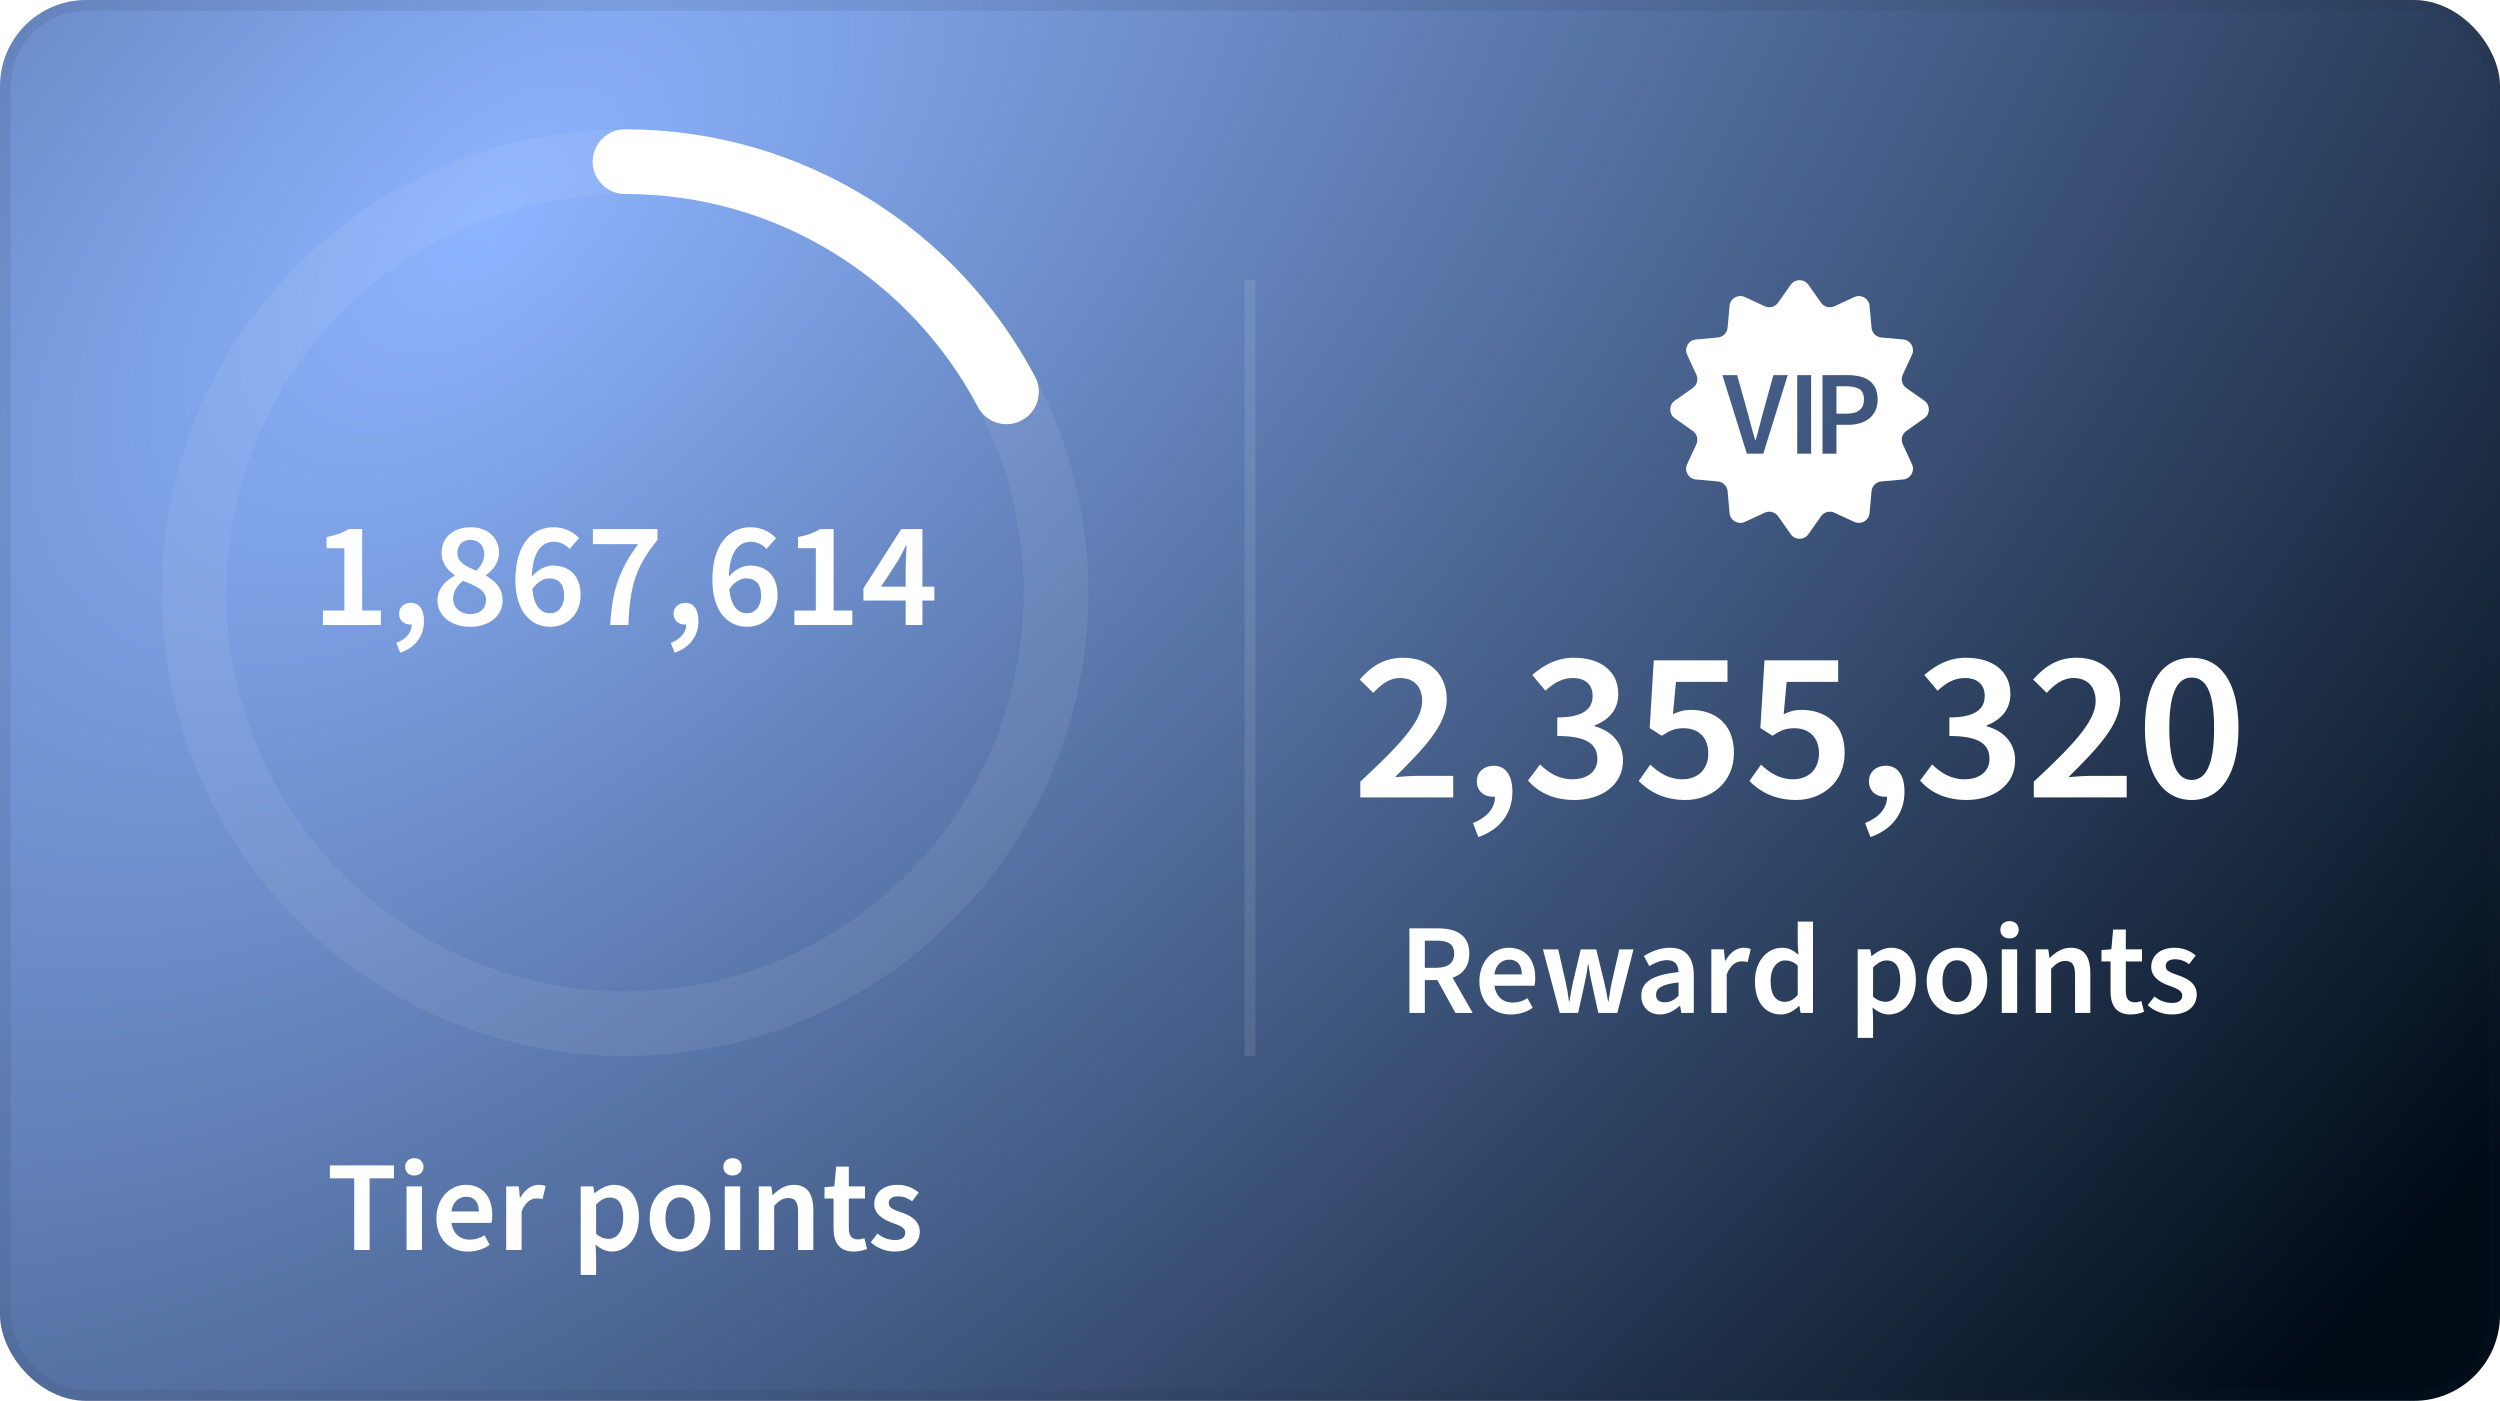 <svg width="232" height="130" viewBox="0 0 232 130" fill="none" xmlns="http://www.w3.org/2000/svg">
<rect x="232" y="130" width="232" height="130" rx="8" transform="rotate(-180 232 130)" fill="url(#paint0_radial_753_2467)"/>
<rect x="231.5" y="129.5" width="231" height="129" rx="7.5" transform="rotate(-180 231.5 129.5)" stroke="#252842" stroke-opacity="0.1"/>
<g filter="url(#filter0_i_753_2467)">
<circle opacity="0.07" cx="58" cy="54" r="40" stroke="white" stroke-width="6"/>
<path d="M58 14C73.362 14 86.701 22.66 93.402 35.364" stroke="white" stroke-width="6" stroke-linecap="round"/>
</g>
<g filter="url(#filter1_d_753_2467)">
<path d="M32.871 115V108.352H30.615V107.152H36.555V108.352H34.299V115H32.871ZM37.729 115V109.096H39.157V115H37.729ZM38.449 108.088C37.945 108.088 37.597 107.764 37.597 107.284C37.597 106.804 37.945 106.48 38.449 106.48C38.953 106.48 39.301 106.804 39.301 107.284C39.301 107.764 38.953 108.088 38.449 108.088ZM43.402 115.144C41.77 115.144 40.498 114.016 40.498 112.048C40.498 110.128 41.842 108.952 43.222 108.952C44.818 108.952 45.682 110.104 45.682 111.76C45.682 112.048 45.658 112.264 45.61 112.48H41.89C42.034 113.464 42.658 114.04 43.594 114.04C44.098 114.04 44.554 113.896 44.962 113.632L45.442 114.52C44.89 114.928 44.17 115.144 43.402 115.144ZM41.89 111.424H44.434C44.434 110.56 44.026 110.056 43.258 110.056C42.586 110.056 42.01 110.536 41.89 111.424ZM46.975 115V109.096H48.139L48.247 110.152H48.283C48.715 109.384 49.339 108.952 49.963 108.952C50.263 108.952 50.455 109 50.635 109.072L50.347 110.284C50.167 110.236 50.023 110.212 49.783 110.212C49.315 110.212 48.751 110.524 48.403 111.424V115H46.975ZM53.889 117.316V109.096H55.053L55.161 109.72H55.197C55.701 109.3 56.325 108.952 56.973 108.952C58.437 108.952 59.289 110.14 59.289 111.964C59.289 113.98 58.089 115.144 56.781 115.144C56.253 115.144 55.737 114.904 55.269 114.496L55.317 115.48V117.316H53.889ZM56.469 113.968C57.237 113.968 57.837 113.296 57.837 111.976C57.837 110.812 57.453 110.128 56.577 110.128C56.157 110.128 55.761 110.332 55.317 110.776V113.5C55.725 113.848 56.133 113.968 56.469 113.968ZM63.111 115.144C61.635 115.144 60.291 114.016 60.291 112.06C60.291 110.092 61.635 108.952 63.111 108.952C64.575 108.952 65.918 110.092 65.918 112.06C65.918 114.016 64.575 115.144 63.111 115.144ZM63.111 113.992C63.962 113.992 64.466 113.224 64.466 112.06C64.466 110.884 63.962 110.116 63.111 110.116C62.258 110.116 61.755 110.884 61.755 112.06C61.755 113.224 62.258 113.992 63.111 113.992ZM67.26 115V109.096H68.689V115H67.26ZM67.981 108.088C67.477 108.088 67.129 107.764 67.129 107.284C67.129 106.804 67.477 106.48 67.981 106.48C68.484 106.48 68.832 106.804 68.832 107.284C68.832 107.764 68.484 108.088 67.981 108.088ZM70.413 115V109.096H71.577L71.685 109.888H71.721C72.249 109.384 72.849 108.952 73.653 108.952C74.925 108.952 75.477 109.816 75.477 111.304V115H74.061V111.484C74.061 110.524 73.785 110.176 73.161 110.176C72.645 110.176 72.309 110.416 71.841 110.896V115H70.413ZM79.239 115.144C77.859 115.144 77.355 114.28 77.355 112.996V110.224H76.515V109.168L77.427 109.096L77.595 107.26H78.771V109.096H80.271V110.224H78.771V112.996C78.771 113.68 79.047 114.016 79.599 114.016C79.803 114.016 80.007 113.98 80.211 113.896L80.463 114.892C80.151 115.036 79.719 115.144 79.239 115.144ZM83.038 115.144C82.222 115.144 81.382 114.832 80.806 114.28L81.43 113.476C81.946 113.896 82.486 114.076 83.086 114.076C83.71 114.076 84.01 113.788 84.01 113.392C84.01 112.9 83.434 112.708 82.774 112.468C81.922 112.156 81.13 111.664 81.13 110.728C81.13 109.696 81.97 108.952 83.29 108.952C84.094 108.952 84.778 109.252 85.258 109.672L84.646 110.476C84.226 110.164 83.794 110.02 83.326 110.02C82.738 110.02 82.474 110.308 82.474 110.656C82.474 111.088 82.894 111.256 83.638 111.508C84.55 111.82 85.354 112.288 85.354 113.308C85.354 114.328 84.538 115.144 83.038 115.144Z" fill="white"/>
</g>
<path fill-rule="evenodd" clip-rule="evenodd" d="M167.817 26.424C167.419 25.859 166.581 25.859 166.182 26.424L165.008 28.091C164.73 28.486 164.209 28.625 163.771 28.423L161.92 27.566C161.293 27.276 160.566 27.695 160.504 28.384L160.321 30.414C160.277 30.895 159.896 31.277 159.415 31.32L157.384 31.504C156.695 31.566 156.276 32.292 156.567 32.92L157.423 34.77C157.626 35.209 157.486 35.729 157.091 36.008L155.425 37.182C154.859 37.58 154.859 38.419 155.425 38.817L157.091 39.991C157.486 40.269 157.626 40.79 157.423 41.229L156.567 43.079C156.276 43.707 156.695 44.433 157.384 44.495L159.415 44.678C159.896 44.722 160.277 45.103 160.321 45.584L160.504 47.615C160.566 48.304 161.293 48.723 161.92 48.433L163.771 47.576C164.209 47.373 164.73 47.513 165.008 47.908L166.182 49.575C166.581 50.14 167.419 50.14 167.817 49.575L168.992 47.908C169.27 47.513 169.791 47.373 170.229 47.576L172.08 48.433C172.707 48.723 173.433 48.304 173.496 47.615L173.679 45.584C173.722 45.103 174.104 44.722 174.585 44.678L176.616 44.495C177.305 44.433 177.724 43.707 177.433 43.079L176.577 41.229C176.374 40.79 176.513 40.269 176.908 39.991L178.575 38.817C179.141 38.419 179.141 37.58 178.575 37.182L176.908 36.008C176.513 35.729 176.374 35.209 176.577 34.77L177.433 32.92C177.724 32.292 177.305 31.566 176.616 31.504L174.585 31.32C174.104 31.277 173.722 30.895 173.679 30.414L173.496 28.384C173.433 27.695 172.707 27.276 172.08 27.566L170.229 28.423C169.791 28.625 169.27 28.486 168.992 28.091L167.817 26.424ZM169.129 34.81V42.099H170.422V39.424H171.469C171.863 39.424 172.227 39.38 172.561 39.29C172.903 39.194 173.196 39.049 173.442 38.856C173.694 38.655 173.891 38.406 174.032 38.109C174.173 37.812 174.244 37.463 174.244 37.062C174.244 36.638 174.173 36.285 174.032 36.003C173.891 35.713 173.694 35.479 173.442 35.301C173.189 35.123 172.888 34.996 172.539 34.922C172.197 34.848 171.826 34.81 171.425 34.81H169.129ZM171.369 38.388H170.422V35.847H171.324C171.867 35.847 172.275 35.936 172.55 36.114C172.832 36.285 172.974 36.601 172.974 37.062C172.974 37.946 172.439 38.388 171.369 38.388ZM166.78 42.099V34.81H168.073V42.099H166.78ZM159.836 34.81L162.109 42.099H163.636L165.898 34.81H164.572L163.558 38.477C163.446 38.893 163.342 39.287 163.246 39.658C163.157 40.029 163.049 40.427 162.923 40.85H162.878C162.752 40.427 162.64 40.029 162.544 39.658C162.455 39.287 162.351 38.893 162.232 38.477L161.206 34.81H159.836Z" fill="white"/>
<path d="M126.237 73.999V72.539C129.717 69.299 131.977 66.979 131.977 65.079C131.977 63.739 131.237 62.919 129.897 62.919C128.917 62.919 128.117 63.559 127.437 64.299L126.177 63.059C127.317 61.779 128.497 61.039 130.217 61.039C132.657 61.039 134.257 62.579 134.257 64.919C134.257 67.299 132.097 69.479 129.457 72.119C130.137 72.059 130.977 71.999 131.597 71.999H134.857V73.999H126.237ZM137.19 77.679L136.69 76.379C138.01 75.859 138.75 74.959 138.73 73.939C138.67 73.939 138.61 73.939 138.55 73.939C137.75 73.939 137.05 73.439 137.05 72.499C137.05 71.619 137.75 71.059 138.61 71.059C139.73 71.059 140.35 71.959 140.35 73.479C140.35 75.459 139.21 76.979 137.19 77.679ZM146.116 74.239C144.056 74.239 142.696 73.459 141.796 72.439L142.916 70.939C143.676 71.699 144.656 72.319 145.916 72.319C147.276 72.319 148.236 71.619 148.236 70.439C148.236 69.139 147.396 68.299 144.516 68.299V66.579C146.996 66.579 147.796 65.739 147.796 64.579C147.796 63.539 147.116 62.919 145.956 62.919C144.976 62.919 144.196 63.379 143.416 64.099L142.196 62.639C143.296 61.679 144.516 61.039 146.056 61.039C148.496 61.039 150.176 62.259 150.176 64.399C150.176 65.819 149.356 66.779 147.976 67.319V67.399C149.476 67.799 150.616 68.879 150.616 70.559C150.616 72.879 148.576 74.239 146.116 74.239ZM156.41 74.239C154.35 74.239 153.01 73.419 152.07 72.479L153.15 70.959C153.91 71.679 154.85 72.319 156.11 72.319C157.53 72.319 158.53 71.419 158.53 69.919C158.53 68.419 157.61 67.579 156.23 67.579C155.43 67.579 154.97 67.779 154.21 68.279L153.09 67.559L153.47 61.279H160.31V63.279H155.53L155.25 66.279C155.79 66.019 156.27 65.879 156.91 65.879C159.09 65.879 160.91 67.119 160.91 69.859C160.91 72.639 158.77 74.239 156.41 74.239ZM166.683 74.239C164.623 74.239 163.283 73.419 162.343 72.479L163.423 70.959C164.183 71.679 165.123 72.319 166.383 72.319C167.803 72.319 168.803 71.419 168.803 69.919C168.803 68.419 167.883 67.579 166.503 67.579C165.703 67.579 165.243 67.779 164.483 68.279L163.363 67.559L163.743 61.279H170.583V63.279H165.803L165.523 66.279C166.063 66.019 166.543 65.879 167.183 65.879C169.363 65.879 171.183 67.119 171.183 69.859C171.183 72.639 169.043 74.239 166.683 74.239ZM173.577 77.679L173.077 76.379C174.397 75.859 175.137 74.959 175.117 73.939C175.057 73.939 174.997 73.939 174.937 73.939C174.137 73.939 173.437 73.439 173.437 72.499C173.437 71.619 174.137 71.059 174.997 71.059C176.117 71.059 176.737 71.959 176.737 73.479C176.737 75.459 175.597 76.979 173.577 77.679ZM182.503 74.239C180.443 74.239 179.083 73.459 178.183 72.439L179.303 70.939C180.063 71.699 181.043 72.319 182.303 72.319C183.663 72.319 184.623 71.619 184.623 70.439C184.623 69.139 183.783 68.299 180.903 68.299V66.579C183.383 66.579 184.183 65.739 184.183 64.579C184.183 63.539 183.503 62.919 182.343 62.919C181.363 62.919 180.583 63.379 179.803 64.099L178.583 62.639C179.683 61.679 180.903 61.039 182.443 61.039C184.883 61.039 186.563 62.259 186.563 64.399C186.563 65.819 185.743 66.779 184.363 67.319V67.399C185.863 67.799 187.003 68.879 187.003 70.559C187.003 72.879 184.963 74.239 182.503 74.239ZM188.737 73.999V72.539C192.217 69.299 194.477 66.979 194.477 65.079C194.477 63.739 193.737 62.919 192.397 62.919C191.417 62.919 190.617 63.559 189.937 64.299L188.677 63.059C189.817 61.779 190.997 61.039 192.717 61.039C195.157 61.039 196.757 62.579 196.757 64.919C196.757 67.299 194.597 69.479 191.957 72.119C192.637 72.059 193.477 71.999 194.097 71.999H197.357V73.999H188.737ZM203.39 74.239C200.75 74.239 199.05 71.879 199.05 67.579C199.05 63.279 200.75 61.039 203.39 61.039C206.05 61.039 207.73 63.299 207.73 67.579C207.73 71.879 206.05 74.239 203.39 74.239ZM203.39 72.379C204.61 72.379 205.47 71.179 205.47 67.579C205.47 63.999 204.61 62.879 203.39 62.879C202.19 62.879 201.31 63.999 201.31 67.579C201.31 71.179 202.19 72.379 203.39 72.379Z" fill="white"/>
<path d="M130.795 93.999V86.151H133.447C135.091 86.151 136.351 86.727 136.351 88.491C136.351 89.679 135.739 90.411 134.803 90.735L136.663 93.999H135.067L133.387 90.951H132.223V93.999H130.795ZM132.223 89.811H133.303C134.371 89.811 134.947 89.367 134.947 88.491C134.947 87.603 134.371 87.291 133.303 87.291H132.223V89.811ZM140.191 94.143C138.559 94.143 137.287 93.015 137.287 91.047C137.287 89.127 138.631 87.951 140.011 87.951C141.607 87.951 142.471 89.103 142.471 90.759C142.471 91.047 142.447 91.263 142.399 91.479H138.679C138.823 92.463 139.447 93.039 140.383 93.039C140.887 93.039 141.343 92.895 141.751 92.631L142.231 93.519C141.679 93.927 140.959 94.143 140.191 94.143ZM138.679 90.423H141.223C141.223 89.559 140.815 89.055 140.047 89.055C139.375 89.055 138.799 89.535 138.679 90.423ZM144.748 93.999L143.188 88.107H144.604L145.3 91.167C145.42 91.695 145.516 92.223 145.6 92.919H145.648C145.756 92.223 145.852 91.695 145.972 91.167L146.692 88.107H148.132L148.876 91.167C149.008 91.695 149.116 92.223 149.224 92.919H149.272C149.38 92.223 149.452 91.695 149.572 91.167L150.268 88.107H151.588L150.088 93.999H148.324L147.724 91.263C147.604 90.735 147.508 90.255 147.4 89.487H147.352C147.268 90.255 147.172 90.735 147.052 91.263L146.452 93.999H144.748ZM154.064 94.143C153.032 94.143 152.312 93.447 152.312 92.415C152.312 91.119 153.344 90.471 155.768 90.207C155.744 89.607 155.504 89.103 154.712 89.103C154.136 89.103 153.584 89.343 153.056 89.655L152.552 88.719C153.2 88.311 154.04 87.951 154.976 87.951C156.44 87.951 157.184 88.863 157.184 90.507V93.999H156.032L155.912 93.351H155.864C155.336 93.807 154.76 94.143 154.064 94.143ZM154.496 93.015C154.976 93.015 155.336 92.823 155.768 92.415V91.167C154.16 91.359 153.68 91.719 153.68 92.319C153.68 92.823 154.016 93.015 154.496 93.015ZM158.811 93.999V88.095H159.975L160.083 89.151H160.119C160.551 88.383 161.175 87.951 161.799 87.951C162.099 87.951 162.291 87.999 162.471 88.071L162.183 89.283C162.003 89.235 161.859 89.211 161.619 89.211C161.151 89.211 160.587 89.523 160.239 90.423V93.999H158.811ZM165.282 94.143C163.806 94.143 162.858 93.003 162.858 91.059C162.858 89.127 164.058 87.951 165.354 87.951C166.014 87.951 166.434 88.203 166.89 88.599L166.83 87.651V85.527H168.246V93.999H167.094L166.986 93.363H166.938C166.506 93.795 165.906 94.143 165.282 94.143ZM165.63 92.967C166.074 92.967 166.458 92.775 166.83 92.319V89.607C166.434 89.247 166.05 89.127 165.654 89.127C164.922 89.127 164.31 89.823 164.31 91.035C164.31 92.307 164.79 92.967 165.63 92.967ZM172.393 96.315V88.095H173.557L173.665 88.719H173.701C174.205 88.299 174.829 87.951 175.477 87.951C176.941 87.951 177.793 89.139 177.793 90.963C177.793 92.979 176.593 94.143 175.285 94.143C174.757 94.143 174.241 93.903 173.773 93.495L173.821 94.479V96.315H172.393ZM174.973 92.967C175.741 92.967 176.341 92.295 176.341 90.975C176.341 89.811 175.957 89.127 175.081 89.127C174.661 89.127 174.265 89.331 173.821 89.775V92.499C174.229 92.847 174.637 92.967 174.973 92.967ZM181.614 94.143C180.138 94.143 178.794 93.015 178.794 91.059C178.794 89.091 180.138 87.951 181.614 87.951C183.078 87.951 184.422 89.091 184.422 91.059C184.422 93.015 183.078 94.143 181.614 94.143ZM181.614 92.991C182.466 92.991 182.97 92.223 182.97 91.059C182.97 89.883 182.466 89.115 181.614 89.115C180.762 89.115 180.258 89.883 180.258 91.059C180.258 92.223 180.762 92.991 181.614 92.991ZM185.764 93.999V88.095H187.192V93.999H185.764ZM186.484 87.087C185.98 87.087 185.632 86.763 185.632 86.283C185.632 85.803 185.98 85.479 186.484 85.479C186.988 85.479 187.336 85.803 187.336 86.283C187.336 86.763 186.988 87.087 186.484 87.087ZM188.917 93.999V88.095H190.081L190.189 88.887H190.225C190.753 88.383 191.353 87.951 192.157 87.951C193.429 87.951 193.981 88.815 193.981 90.303V93.999H192.565V90.483C192.565 89.523 192.289 89.175 191.665 89.175C191.149 89.175 190.813 89.415 190.345 89.895V93.999H188.917ZM197.743 94.143C196.363 94.143 195.859 93.279 195.859 91.995V89.223H195.019V88.167L195.931 88.095L196.099 86.259H197.275V88.095H198.775V89.223H197.275V91.995C197.275 92.679 197.551 93.015 198.103 93.015C198.307 93.015 198.511 92.979 198.715 92.895L198.967 93.891C198.655 94.035 198.223 94.143 197.743 94.143ZM201.541 94.143C200.725 94.143 199.885 93.831 199.309 93.279L199.933 92.475C200.449 92.895 200.989 93.075 201.589 93.075C202.213 93.075 202.513 92.787 202.513 92.391C202.513 91.899 201.937 91.707 201.277 91.467C200.425 91.155 199.633 90.663 199.633 89.727C199.633 88.695 200.473 87.951 201.793 87.951C202.597 87.951 203.281 88.251 203.761 88.671L203.149 89.475C202.729 89.163 202.297 89.019 201.829 89.019C201.241 89.019 200.977 89.307 200.977 89.655C200.977 90.087 201.397 90.255 202.141 90.507C203.053 90.819 203.857 91.287 203.857 92.307C203.857 93.327 203.041 94.143 201.541 94.143Z" fill="white"/>
<path opacity="0.1" d="M116 26V98" stroke="white"/>
<path d="M29.97 58V56.656H31.958V50.874H30.306V49.838C31.202 49.67 31.804 49.432 32.378 49.096H33.61V56.656H35.346V58H29.97ZM37.133 60.576L36.783 59.666C37.707 59.302 38.225 58.672 38.211 57.958C38.169 57.958 38.127 57.958 38.085 57.958C37.525 57.958 37.035 57.608 37.035 56.95C37.035 56.334 37.525 55.942 38.127 55.942C38.911 55.942 39.345 56.572 39.345 57.636C39.345 59.022 38.547 60.086 37.133 60.576ZM43.62 58.168C41.883 58.168 40.596 57.16 40.596 55.718C40.596 54.612 41.352 53.884 42.191 53.436V53.38C41.52 52.89 40.974 52.246 40.974 51.308C40.974 49.852 42.121 48.928 43.675 48.928C45.272 48.928 46.307 49.894 46.307 51.336C46.307 52.218 45.691 52.96 45.103 53.366V53.422C45.929 53.898 46.644 54.556 46.644 55.746C46.644 57.118 45.44 58.168 43.62 58.168ZM44.208 52.96C44.669 52.498 44.935 51.994 44.935 51.434C44.935 50.664 44.459 50.104 43.648 50.104C42.975 50.104 42.444 50.538 42.444 51.308C42.444 52.176 43.227 52.568 44.208 52.96ZM43.661 56.992C44.502 56.992 45.103 56.502 45.103 55.69C45.103 54.738 44.179 54.388 42.975 53.898C42.444 54.304 42.051 54.878 42.051 55.55C42.051 56.418 42.752 56.992 43.661 56.992ZM50.979 53.674C50.461 53.674 49.845 53.982 49.397 54.696C49.565 56.25 50.195 56.908 51.049 56.908C51.777 56.908 52.351 56.32 52.351 55.242C52.351 54.206 51.833 53.674 50.979 53.674ZM51.063 58.168C49.327 58.168 47.829 56.824 47.829 53.814C47.829 50.37 49.509 48.928 51.343 48.928C52.421 48.928 53.205 49.376 53.737 49.936L52.855 50.944C52.519 50.566 51.973 50.272 51.427 50.272C50.335 50.272 49.425 51.098 49.355 53.52C49.873 52.876 50.643 52.484 51.287 52.484C52.813 52.484 53.877 53.38 53.877 55.242C53.877 57.02 52.603 58.168 51.063 58.168ZM56.63 58C56.798 54.864 57.442 52.904 59.22 50.496H55.02V49.096H61.012V50.104C58.884 52.722 58.464 54.528 58.31 58H56.63ZM62.604 60.576L62.254 59.666C63.178 59.302 63.696 58.672 63.682 57.958C63.64 57.958 63.598 57.958 63.556 57.958C62.996 57.958 62.506 57.608 62.506 56.95C62.506 56.334 62.996 55.942 63.598 55.942C64.382 55.942 64.816 56.572 64.816 57.636C64.816 59.022 64.018 60.086 62.604 60.576ZM69.258 53.674C68.74 53.674 68.124 53.982 67.676 54.696C67.844 56.25 68.474 56.908 69.328 56.908C70.056 56.908 70.63 56.32 70.63 55.242C70.63 54.206 70.112 53.674 69.258 53.674ZM69.342 58.168C67.606 58.168 66.108 56.824 66.108 53.814C66.108 50.37 67.788 48.928 69.622 48.928C70.7 48.928 71.484 49.376 72.016 49.936L71.134 50.944C70.798 50.566 70.252 50.272 69.706 50.272C68.614 50.272 67.704 51.098 67.634 53.52C68.152 52.876 68.922 52.484 69.566 52.484C71.092 52.484 72.156 53.38 72.156 55.242C72.156 57.02 70.882 58.168 69.342 58.168ZM73.72 58V56.656H75.708V50.874H74.056V49.838C74.952 49.67 75.554 49.432 76.128 49.096H77.36V56.656H79.096V58H73.72ZM81.765 54.444H84.047V52.484C84.047 51.966 84.103 51.14 84.131 50.622H84.075C83.851 51.084 83.599 51.532 83.347 52.008L81.765 54.444ZM84.047 58V55.732H80.127V54.598L83.641 49.096H85.601V54.444H86.707V55.732H85.601V58H84.047Z" fill="white"/>
<defs>
<filter id="filter0_i_753_2467" x="15" y="11" width="86" height="87" filterUnits="userSpaceOnUse" color-interpolation-filters="sRGB">
<feFlood flood-opacity="0" result="BackgroundImageFix"/>
<feBlend mode="normal" in="SourceGraphic" in2="BackgroundImageFix" result="shape"/>
<feColorMatrix in="SourceAlpha" type="matrix" values="0 0 0 0 0 0 0 0 0 0 0 0 0 0 0 0 0 0 127 0" result="hardAlpha"/>
<feOffset dy="1"/>
<feGaussianBlur stdDeviation="0.5"/>
<feComposite in2="hardAlpha" operator="arithmetic" k2="-1" k3="1"/>
<feColorMatrix type="matrix" values="0 0 0 0 0 0 0 0 0 0 0 0 0 0 0 0 0 0 0.15 0"/>
<feBlend mode="normal" in2="shape" result="effect1_innerShadow_753_2467"/>
</filter>
<filter id="filter1_d_753_2467" x="25.615" y="102.48" width="64.739" height="20.836" filterUnits="userSpaceOnUse" color-interpolation-filters="sRGB">
<feFlood flood-opacity="0" result="BackgroundImageFix"/>
<feColorMatrix in="SourceAlpha" type="matrix" values="0 0 0 0 0 0 0 0 0 0 0 0 0 0 0 0 0 0 127 0" result="hardAlpha"/>
<feOffset dy="1"/>
<feGaussianBlur stdDeviation="2.5"/>
<feColorMatrix type="matrix" values="0 0 0 0 0 0 0 0 0 0 0 0 0 0 0 0 0 0 0.1 0"/>
<feBlend mode="normal" in2="BackgroundImageFix" result="effect1_dropShadow_753_2467"/>
<feBlend mode="normal" in="SourceGraphic" in2="effect1_dropShadow_753_2467" result="shape"/>
</filter>
<radialGradient id="paint0_radial_753_2467" cx="0" cy="0" r="1" gradientUnits="userSpaceOnUse" gradientTransform="translate(419.5 239.5) rotate(-131.269) scale(195.576 349.028)">
<stop stop-color="#8DB4FF"/>
<stop offset="1" stop-color="#000B16"/>
</radialGradient>
</defs>
</svg>
